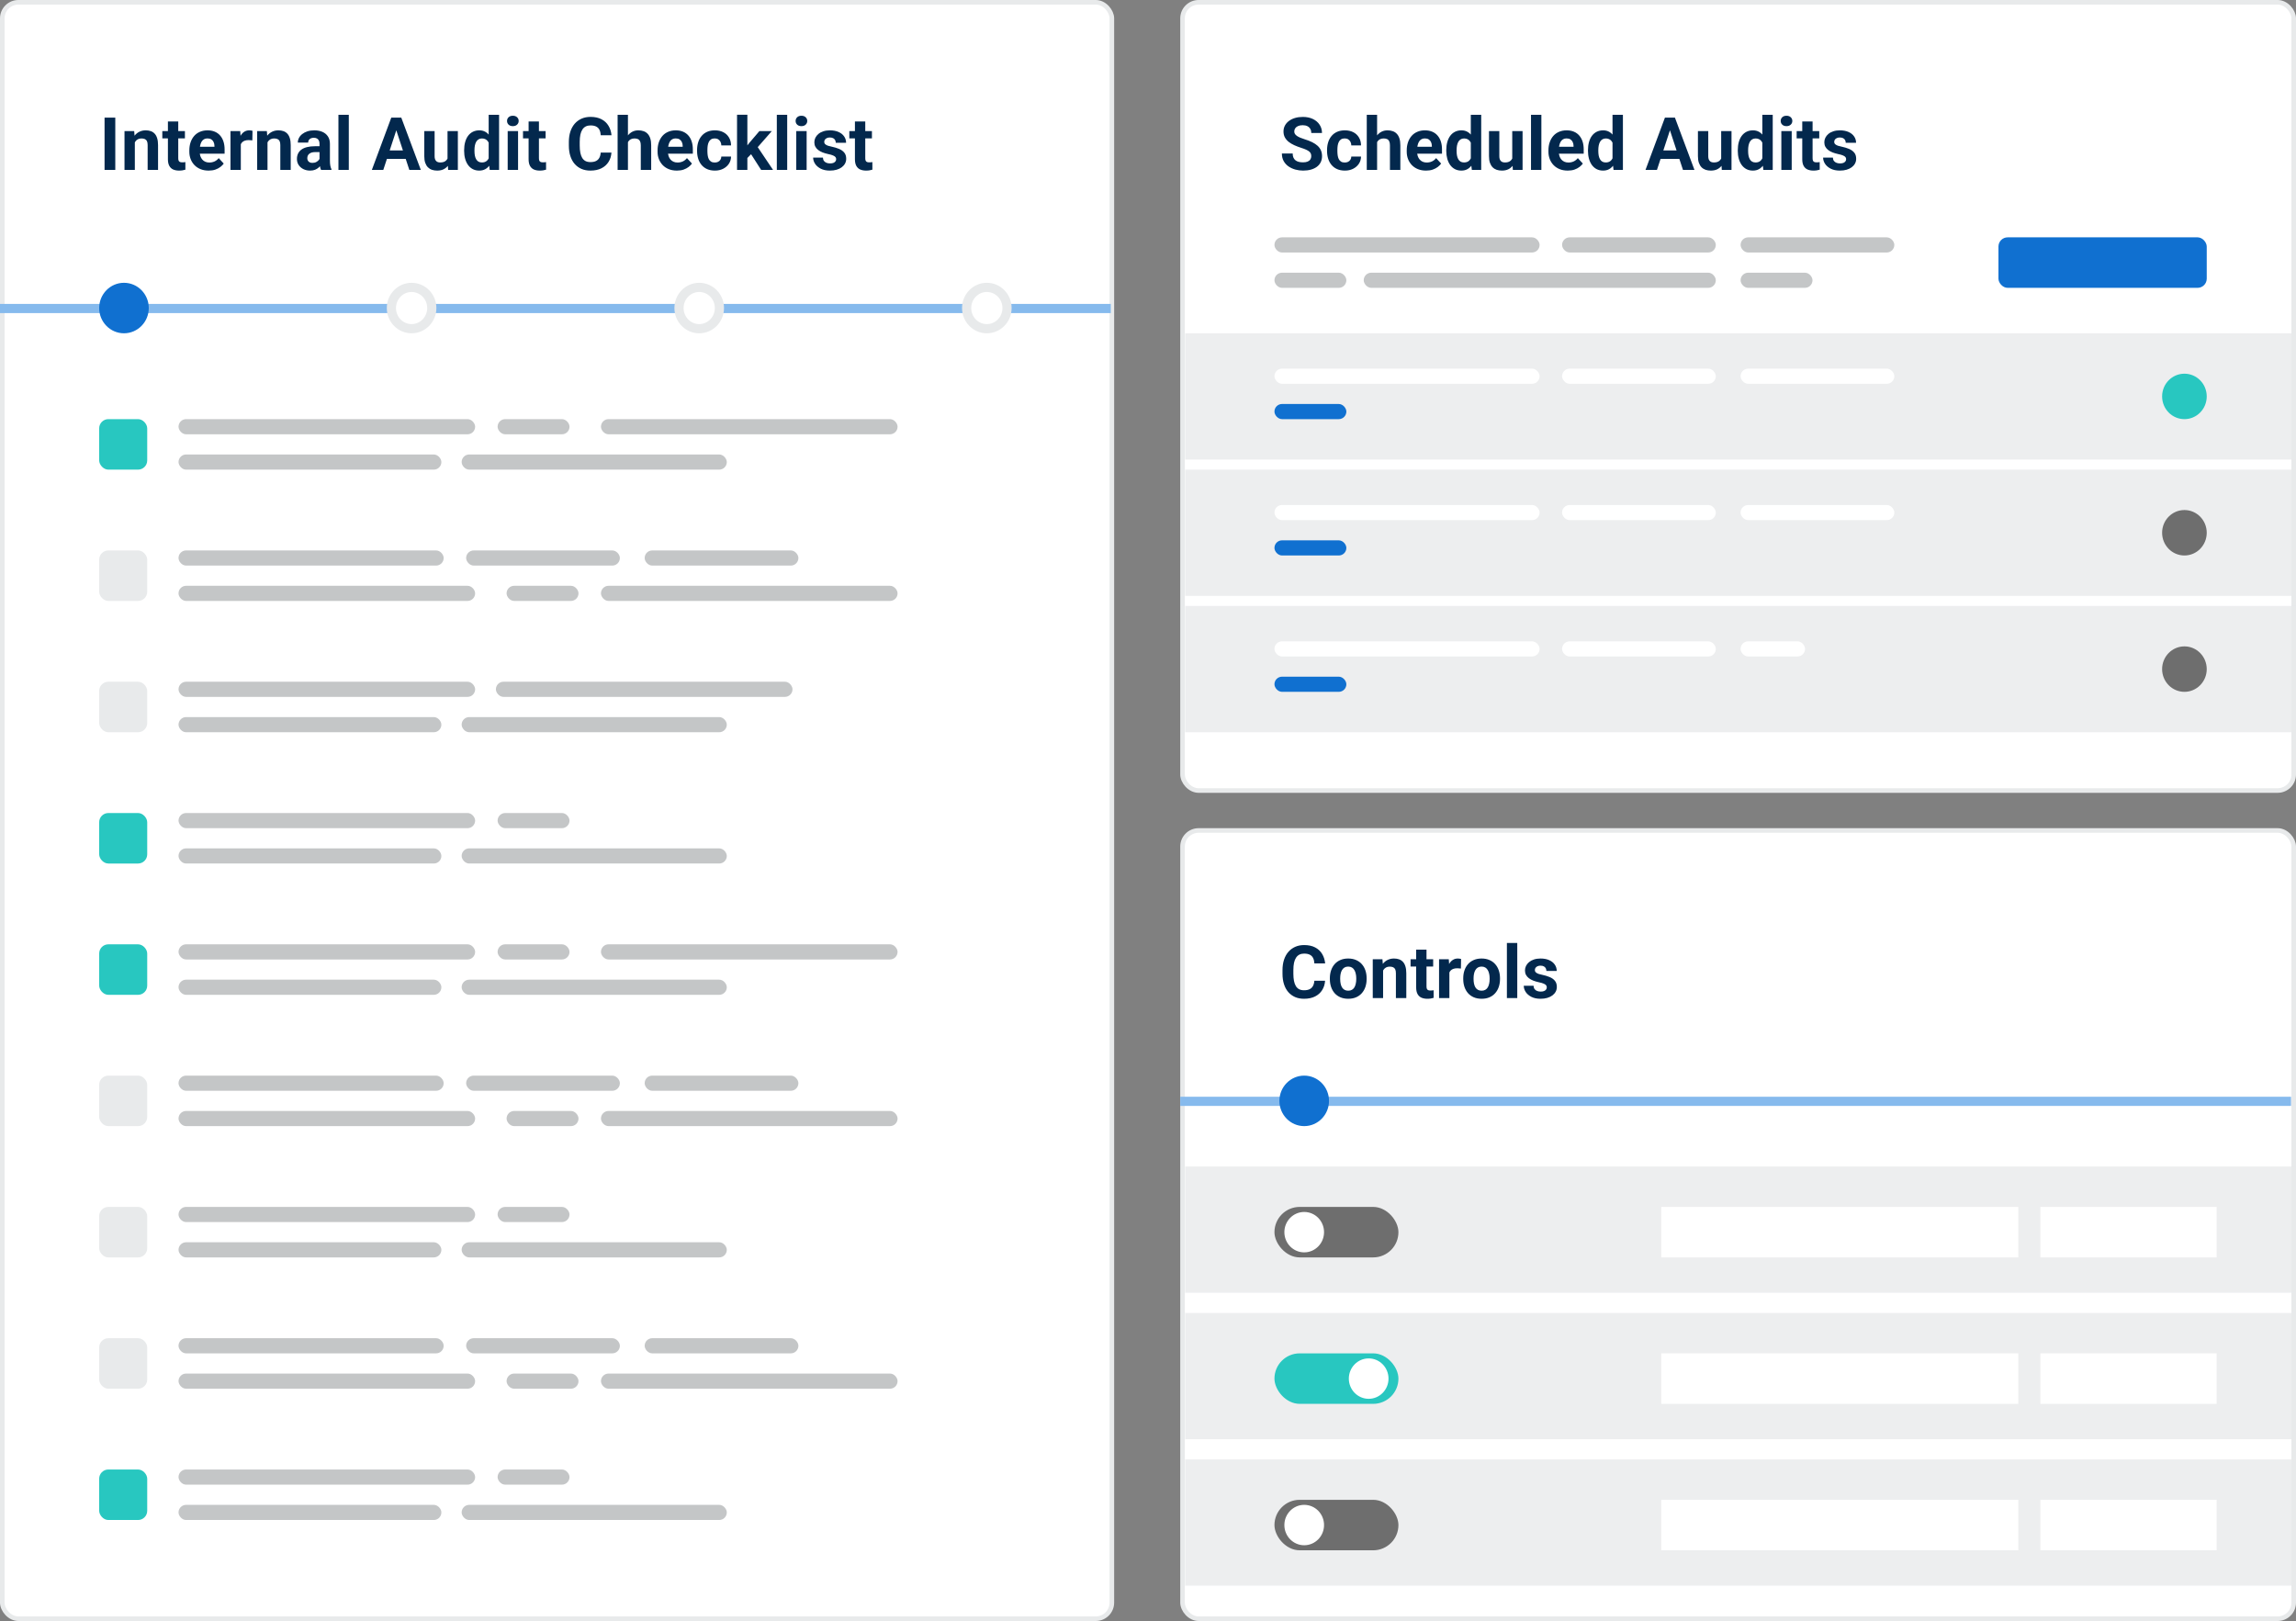 <svg width="500" height="353" viewBox="0 0 500 353" fill="none" xmlns="http://www.w3.org/2000/svg">
<rect x="0" y="0" width="500" height="353" fill="#808080" stroke="none"/>
<rect x="0.5" y="0.5" width="241.63" height="352" rx="3.5" fill="white" stroke="#E8EAEB"/>
<rect x="257.52" y="0.5" width="241.981" height="171.651" rx="3.5" fill="white" stroke="#E8EAEB"/>
<rect x="257.52" y="180.849" width="241.981" height="171.651" rx="3.5" fill="white" stroke="#E8EAEB"/>
<path d="M25.106 25.619V36.994H22.77V25.619H25.106ZM29.364 30.345V36.994H27.114V28.541H29.223L29.364 30.345ZM29.036 32.47H28.427C28.427 31.845 28.507 31.283 28.669 30.783C28.83 30.278 29.057 29.848 29.348 29.494C29.64 29.134 29.986 28.861 30.387 28.674C30.794 28.481 31.247 28.384 31.747 28.384C32.143 28.384 32.505 28.442 32.833 28.556C33.161 28.671 33.442 28.853 33.676 29.103C33.916 29.353 34.098 29.684 34.223 30.095C34.354 30.507 34.419 31.009 34.419 31.603V36.994H32.153V31.595C32.153 31.22 32.101 30.929 31.997 30.72C31.893 30.512 31.739 30.366 31.536 30.283C31.338 30.194 31.093 30.15 30.802 30.15C30.499 30.15 30.236 30.21 30.012 30.33C29.794 30.45 29.611 30.616 29.466 30.83C29.325 31.038 29.218 31.283 29.145 31.564C29.072 31.845 29.036 32.147 29.036 32.47ZM40.27 28.541V30.134H35.348V28.541H40.27ZM36.567 26.455H38.817V34.447C38.817 34.692 38.848 34.879 38.911 35.009C38.979 35.14 39.078 35.231 39.208 35.283C39.338 35.33 39.502 35.353 39.7 35.353C39.841 35.353 39.966 35.348 40.075 35.337C40.19 35.322 40.286 35.306 40.364 35.291L40.372 36.947C40.179 37.009 39.971 37.059 39.747 37.095C39.523 37.132 39.276 37.15 39.005 37.15C38.51 37.15 38.078 37.069 37.708 36.908C37.343 36.741 37.062 36.475 36.864 36.111C36.666 35.746 36.567 35.267 36.567 34.673V26.455ZM45.442 37.15C44.786 37.15 44.197 37.046 43.676 36.837C43.156 36.624 42.713 36.33 42.348 35.955C41.989 35.58 41.713 35.145 41.52 34.65C41.328 34.15 41.231 33.619 41.231 33.056V32.744C41.231 32.103 41.322 31.517 41.505 30.986C41.687 30.455 41.947 29.994 42.286 29.603C42.63 29.212 43.046 28.913 43.536 28.705C44.026 28.491 44.578 28.384 45.192 28.384C45.791 28.384 46.322 28.483 46.786 28.681C47.249 28.879 47.638 29.16 47.95 29.525C48.268 29.89 48.507 30.327 48.669 30.837C48.83 31.343 48.911 31.905 48.911 32.525V33.462H42.192V31.962H46.7V31.791C46.7 31.478 46.643 31.2 46.528 30.955C46.419 30.705 46.252 30.507 46.028 30.361C45.804 30.215 45.518 30.142 45.169 30.142C44.872 30.142 44.617 30.207 44.403 30.337C44.19 30.468 44.015 30.65 43.88 30.884C43.749 31.119 43.651 31.395 43.583 31.712C43.52 32.025 43.489 32.369 43.489 32.744V33.056C43.489 33.395 43.536 33.707 43.63 33.994C43.729 34.28 43.867 34.528 44.044 34.736C44.226 34.944 44.445 35.106 44.7 35.22C44.96 35.335 45.255 35.392 45.583 35.392C45.989 35.392 46.367 35.314 46.716 35.158C47.07 34.996 47.374 34.754 47.63 34.431L48.723 35.619C48.546 35.874 48.304 36.119 47.997 36.353C47.695 36.587 47.33 36.78 46.903 36.931C46.476 37.077 45.989 37.15 45.442 37.15ZM52.442 30.384V36.994H50.192V28.541H52.309L52.442 30.384ZM54.989 28.486L54.95 30.572C54.841 30.556 54.708 30.543 54.551 30.533C54.401 30.517 54.263 30.509 54.138 30.509C53.82 30.509 53.544 30.551 53.309 30.634C53.08 30.712 52.888 30.83 52.731 30.986C52.58 31.142 52.466 31.332 52.388 31.556C52.315 31.78 52.273 32.035 52.263 32.322L51.809 32.181C51.809 31.634 51.864 31.132 51.973 30.674C52.083 30.21 52.242 29.806 52.45 29.462C52.663 29.119 52.924 28.853 53.231 28.666C53.538 28.478 53.89 28.384 54.286 28.384C54.411 28.384 54.538 28.395 54.669 28.416C54.799 28.431 54.906 28.455 54.989 28.486ZM58.255 30.345V36.994H56.005V28.541H58.114L58.255 30.345ZM57.926 32.47H57.317C57.317 31.845 57.398 31.283 57.559 30.783C57.721 30.278 57.947 29.848 58.239 29.494C58.531 29.134 58.877 28.861 59.278 28.674C59.684 28.481 60.138 28.384 60.638 28.384C61.033 28.384 61.395 28.442 61.723 28.556C62.051 28.671 62.333 28.853 62.567 29.103C62.807 29.353 62.989 29.684 63.114 30.095C63.244 30.507 63.309 31.009 63.309 31.603V36.994H61.044V31.595C61.044 31.22 60.992 30.929 60.888 30.72C60.783 30.512 60.63 30.366 60.426 30.283C60.229 30.194 59.984 30.15 59.692 30.15C59.39 30.15 59.127 30.21 58.903 30.33C58.684 30.45 58.502 30.616 58.356 30.83C58.216 31.038 58.109 31.283 58.036 31.564C57.963 31.845 57.926 32.147 57.926 32.47ZM69.583 35.087V31.322C69.583 31.051 69.538 30.819 69.45 30.627C69.361 30.429 69.223 30.275 69.036 30.166C68.854 30.056 68.617 30.002 68.325 30.002C68.075 30.002 67.859 30.046 67.677 30.134C67.494 30.218 67.354 30.34 67.255 30.502C67.156 30.658 67.106 30.843 67.106 31.056H64.856C64.856 30.697 64.939 30.356 65.106 30.033C65.273 29.71 65.515 29.426 65.833 29.181C66.15 28.931 66.528 28.736 66.966 28.595C67.408 28.455 67.903 28.384 68.45 28.384C69.106 28.384 69.689 28.494 70.2 28.712C70.71 28.931 71.111 29.259 71.403 29.697C71.7 30.134 71.848 30.681 71.848 31.337V34.955C71.848 35.418 71.877 35.798 71.934 36.095C71.992 36.387 72.075 36.642 72.184 36.861V36.994H69.911C69.802 36.765 69.718 36.478 69.661 36.134C69.609 35.785 69.583 35.437 69.583 35.087ZM69.88 31.845L69.895 33.119H68.638C68.341 33.119 68.083 33.153 67.864 33.22C67.645 33.288 67.466 33.384 67.325 33.509C67.184 33.629 67.08 33.77 67.013 33.931C66.95 34.093 66.919 34.27 66.919 34.462C66.919 34.655 66.963 34.83 67.052 34.986C67.14 35.137 67.268 35.257 67.434 35.345C67.601 35.429 67.796 35.47 68.02 35.47C68.359 35.47 68.653 35.403 68.903 35.267C69.153 35.132 69.346 34.965 69.481 34.767C69.622 34.569 69.695 34.382 69.7 34.205L70.294 35.158C70.21 35.371 70.096 35.593 69.95 35.822C69.809 36.051 69.63 36.267 69.411 36.47C69.192 36.668 68.929 36.832 68.622 36.962C68.314 37.087 67.95 37.15 67.528 37.15C66.992 37.15 66.505 37.043 66.067 36.83C65.635 36.611 65.291 36.312 65.036 35.931C64.786 35.546 64.661 35.108 64.661 34.619C64.661 34.176 64.744 33.783 64.911 33.439C65.078 33.095 65.322 32.806 65.645 32.572C65.973 32.332 66.382 32.153 66.872 32.033C67.361 31.908 67.929 31.845 68.575 31.845H69.88ZM75.958 24.994V36.994H73.7V24.994H75.958ZM86.567 27.564L83.473 36.994H80.981L85.208 25.619H86.794L86.567 27.564ZM89.138 36.994L86.036 27.564L85.786 25.619H87.388L91.638 36.994H89.138ZM88.997 32.759V34.595H82.989V32.759H88.997ZM97.458 34.97V28.541H99.708V36.994H97.591L97.458 34.97ZM97.708 33.236L98.372 33.22C98.372 33.783 98.307 34.306 98.177 34.791C98.046 35.27 97.851 35.687 97.591 36.041C97.33 36.39 97.002 36.663 96.606 36.861C96.21 37.054 95.744 37.15 95.208 37.15C94.796 37.15 94.416 37.093 94.067 36.978C93.723 36.858 93.427 36.673 93.177 36.423C92.932 36.168 92.739 35.843 92.598 35.447C92.463 35.046 92.395 34.564 92.395 34.002V28.541H94.645V34.017C94.645 34.267 94.674 34.478 94.731 34.65C94.794 34.822 94.88 34.962 94.989 35.072C95.098 35.181 95.226 35.259 95.372 35.306C95.523 35.353 95.689 35.377 95.872 35.377C96.335 35.377 96.7 35.283 96.966 35.095C97.236 34.908 97.427 34.653 97.536 34.33C97.65 34.002 97.708 33.637 97.708 33.236ZM106.419 35.15V24.994H108.684V36.994H106.645L106.419 35.15ZM101.075 32.869V32.705C101.075 32.059 101.148 31.473 101.294 30.947C101.44 30.416 101.653 29.96 101.934 29.58C102.216 29.2 102.562 28.905 102.973 28.697C103.385 28.489 103.854 28.384 104.38 28.384C104.874 28.384 105.307 28.489 105.677 28.697C106.052 28.905 106.369 29.202 106.63 29.587C106.895 29.968 107.109 30.418 107.27 30.939C107.432 31.455 107.549 32.02 107.622 32.634V32.994C107.549 33.582 107.432 34.129 107.27 34.634C107.109 35.14 106.895 35.582 106.63 35.962C106.369 36.337 106.052 36.629 105.677 36.837C105.302 37.046 104.864 37.15 104.364 37.15C103.838 37.15 103.369 37.043 102.958 36.83C102.552 36.616 102.208 36.317 101.927 35.931C101.65 35.546 101.44 35.093 101.294 34.572C101.148 34.051 101.075 33.483 101.075 32.869ZM103.325 32.705V32.869C103.325 33.218 103.351 33.543 103.403 33.845C103.46 34.147 103.552 34.416 103.677 34.65C103.807 34.879 103.973 35.059 104.177 35.189C104.385 35.314 104.637 35.377 104.934 35.377C105.32 35.377 105.637 35.291 105.887 35.119C106.137 34.942 106.328 34.7 106.458 34.392C106.593 34.085 106.671 33.731 106.692 33.33V32.306C106.677 31.978 106.63 31.684 106.552 31.424C106.479 31.158 106.369 30.931 106.223 30.744C106.083 30.556 105.906 30.41 105.692 30.306C105.484 30.202 105.236 30.15 104.95 30.15C104.658 30.15 104.408 30.218 104.2 30.353C103.992 30.483 103.822 30.663 103.692 30.892C103.567 31.121 103.473 31.392 103.411 31.705C103.354 32.012 103.325 32.345 103.325 32.705ZM112.817 28.541V36.994H110.559V28.541H112.817ZM110.419 26.337C110.419 26.009 110.533 25.739 110.762 25.525C110.992 25.311 111.299 25.205 111.684 25.205C112.065 25.205 112.369 25.311 112.598 25.525C112.833 25.739 112.95 26.009 112.95 26.337C112.95 26.666 112.833 26.936 112.598 27.15C112.369 27.364 112.065 27.47 111.684 27.47C111.299 27.47 110.992 27.364 110.762 27.15C110.533 26.936 110.419 26.666 110.419 26.337ZM118.817 28.541V30.134H113.895V28.541H118.817ZM115.114 26.455H117.364V34.447C117.364 34.692 117.395 34.879 117.458 35.009C117.525 35.14 117.624 35.231 117.755 35.283C117.885 35.33 118.049 35.353 118.247 35.353C118.387 35.353 118.512 35.348 118.622 35.337C118.736 35.322 118.833 35.306 118.911 35.291L118.919 36.947C118.726 37.009 118.518 37.059 118.294 37.095C118.07 37.132 117.822 37.15 117.552 37.15C117.057 37.15 116.624 37.069 116.255 36.908C115.89 36.741 115.609 36.475 115.411 36.111C115.213 35.746 115.114 35.267 115.114 34.673V26.455ZM130.817 33.22H133.153C133.106 33.986 132.895 34.666 132.52 35.259C132.15 35.853 131.632 36.317 130.966 36.65C130.304 36.983 129.507 37.15 128.575 37.15C127.846 37.15 127.192 37.025 126.614 36.775C126.036 36.52 125.541 36.155 125.13 35.681C124.723 35.207 124.413 34.634 124.2 33.962C123.986 33.291 123.88 32.538 123.88 31.705V30.916C123.88 30.082 123.989 29.33 124.208 28.658C124.432 27.981 124.749 27.405 125.161 26.931C125.578 26.457 126.075 26.093 126.653 25.837C127.231 25.582 127.877 25.455 128.591 25.455C129.538 25.455 130.338 25.627 130.989 25.97C131.645 26.314 132.153 26.788 132.512 27.392C132.877 27.996 133.096 28.684 133.169 29.455H130.825C130.799 28.996 130.708 28.608 130.552 28.291C130.395 27.968 130.158 27.726 129.841 27.564C129.528 27.397 129.111 27.314 128.591 27.314C128.2 27.314 127.859 27.387 127.567 27.533C127.275 27.679 127.031 27.9 126.833 28.197C126.635 28.494 126.486 28.869 126.387 29.322C126.294 29.77 126.247 30.296 126.247 30.9V31.705C126.247 32.293 126.291 32.812 126.38 33.259C126.468 33.702 126.604 34.077 126.786 34.384C126.973 34.687 127.213 34.916 127.505 35.072C127.802 35.223 128.158 35.298 128.575 35.298C129.065 35.298 129.468 35.22 129.786 35.064C130.104 34.908 130.346 34.676 130.512 34.369C130.684 34.062 130.786 33.679 130.817 33.22ZM136.747 24.994V36.994H134.497V24.994H136.747ZM136.427 32.47H135.809C135.815 31.882 135.893 31.34 136.044 30.845C136.195 30.345 136.411 29.913 136.692 29.549C136.973 29.179 137.309 28.892 137.7 28.689C138.096 28.486 138.533 28.384 139.012 28.384C139.429 28.384 139.807 28.444 140.145 28.564C140.489 28.679 140.783 28.866 141.028 29.127C141.278 29.382 141.471 29.718 141.606 30.134C141.742 30.551 141.809 31.056 141.809 31.65V36.994H139.544V31.634C139.544 31.259 139.489 30.965 139.38 30.752C139.275 30.533 139.122 30.379 138.919 30.291C138.721 30.197 138.476 30.15 138.184 30.15C137.861 30.15 137.585 30.21 137.356 30.33C137.132 30.45 136.953 30.616 136.817 30.83C136.682 31.038 136.583 31.283 136.52 31.564C136.458 31.845 136.427 32.147 136.427 32.47ZM147.411 37.15C146.755 37.15 146.166 37.046 145.645 36.837C145.124 36.624 144.682 36.33 144.317 35.955C143.958 35.58 143.682 35.145 143.489 34.65C143.296 34.15 143.2 33.619 143.2 33.056V32.744C143.2 32.103 143.291 31.517 143.473 30.986C143.656 30.455 143.916 29.994 144.255 29.603C144.598 29.212 145.015 28.913 145.505 28.705C145.994 28.491 146.546 28.384 147.161 28.384C147.76 28.384 148.291 28.483 148.755 28.681C149.218 28.879 149.606 29.16 149.919 29.525C150.236 29.89 150.476 30.327 150.637 30.837C150.799 31.343 150.88 31.905 150.88 32.525V33.462H144.161V31.962H148.669V31.791C148.669 31.478 148.611 31.2 148.497 30.955C148.387 30.705 148.221 30.507 147.997 30.361C147.773 30.215 147.486 30.142 147.137 30.142C146.841 30.142 146.585 30.207 146.372 30.337C146.158 30.468 145.984 30.65 145.848 30.884C145.718 31.119 145.619 31.395 145.552 31.712C145.489 32.025 145.458 32.369 145.458 32.744V33.056C145.458 33.395 145.505 33.707 145.598 33.994C145.697 34.28 145.835 34.528 146.012 34.736C146.195 34.944 146.413 35.106 146.669 35.22C146.929 35.335 147.223 35.392 147.552 35.392C147.958 35.392 148.335 35.314 148.684 35.158C149.038 34.996 149.343 34.754 149.598 34.431L150.692 35.619C150.515 35.874 150.273 36.119 149.966 36.353C149.663 36.587 149.299 36.78 148.872 36.931C148.445 37.077 147.958 37.15 147.411 37.15ZM155.653 35.392C155.929 35.392 156.174 35.34 156.387 35.236C156.601 35.127 156.768 34.975 156.887 34.783C157.012 34.585 157.078 34.353 157.083 34.087H159.2C159.195 34.681 159.036 35.21 158.723 35.673C158.411 36.132 157.992 36.494 157.466 36.759C156.94 37.02 156.351 37.15 155.7 37.15C155.044 37.15 154.471 37.041 153.981 36.822C153.497 36.603 153.093 36.301 152.77 35.916C152.447 35.525 152.205 35.072 152.044 34.556C151.882 34.035 151.802 33.478 151.802 32.884V32.658C151.802 32.059 151.882 31.502 152.044 30.986C152.205 30.465 152.447 30.012 152.77 29.627C153.093 29.236 153.497 28.931 153.981 28.712C154.466 28.494 155.033 28.384 155.684 28.384C156.377 28.384 156.984 28.517 157.505 28.783C158.031 29.049 158.442 29.429 158.739 29.924C159.041 30.413 159.195 30.994 159.2 31.666H157.083C157.078 31.384 157.018 31.129 156.903 30.9C156.794 30.671 156.632 30.489 156.419 30.353C156.21 30.212 155.953 30.142 155.645 30.142C155.317 30.142 155.049 30.212 154.841 30.353C154.632 30.489 154.471 30.676 154.356 30.916C154.242 31.15 154.161 31.418 154.114 31.72C154.072 32.017 154.052 32.33 154.052 32.658V32.884C154.052 33.212 154.072 33.528 154.114 33.83C154.156 34.132 154.234 34.4 154.348 34.634C154.468 34.869 154.632 35.054 154.841 35.189C155.049 35.325 155.32 35.392 155.653 35.392ZM162.755 24.986V36.994H160.505V24.986H162.755ZM168.083 28.541L164.411 32.728L162.442 34.72L161.622 33.095L163.184 31.111L165.38 28.541H168.083ZM165.747 36.994L163.247 33.087L164.802 31.728L168.341 36.994H165.747ZM171.427 24.994V36.994H169.169V24.994H171.427ZM175.661 28.541V36.994H173.403V28.541H175.661ZM173.262 26.337C173.262 26.009 173.377 25.739 173.606 25.525C173.835 25.311 174.143 25.205 174.528 25.205C174.908 25.205 175.213 25.311 175.442 25.525C175.677 25.739 175.794 26.009 175.794 26.337C175.794 26.666 175.677 26.936 175.442 27.15C175.213 27.364 174.908 27.47 174.528 27.47C174.143 27.47 173.835 27.364 173.606 27.15C173.377 26.936 173.262 26.666 173.262 26.337ZM182.091 34.658C182.091 34.496 182.044 34.35 181.95 34.22C181.856 34.09 181.682 33.97 181.427 33.861C181.177 33.746 180.815 33.642 180.341 33.548C179.913 33.455 179.515 33.337 179.145 33.197C178.781 33.051 178.463 32.877 178.192 32.673C177.927 32.47 177.718 32.231 177.567 31.955C177.416 31.674 177.341 31.353 177.341 30.994C177.341 30.64 177.416 30.306 177.567 29.994C177.723 29.681 177.945 29.405 178.231 29.166C178.523 28.921 178.877 28.731 179.294 28.595C179.716 28.455 180.19 28.384 180.716 28.384C181.45 28.384 182.08 28.502 182.606 28.736C183.137 28.97 183.544 29.293 183.825 29.705C184.111 30.111 184.255 30.575 184.255 31.095H182.005C182.005 30.877 181.958 30.681 181.864 30.509C181.775 30.332 181.635 30.194 181.442 30.095C181.255 29.991 181.01 29.939 180.708 29.939C180.458 29.939 180.242 29.983 180.059 30.072C179.877 30.155 179.736 30.27 179.637 30.416C179.544 30.556 179.497 30.712 179.497 30.884C179.497 31.015 179.523 31.132 179.575 31.236C179.632 31.335 179.723 31.426 179.848 31.509C179.973 31.593 180.135 31.671 180.333 31.744C180.536 31.811 180.786 31.874 181.083 31.931C181.692 32.056 182.236 32.22 182.716 32.423C183.195 32.621 183.575 32.892 183.856 33.236C184.137 33.575 184.278 34.02 184.278 34.572C184.278 34.947 184.195 35.291 184.028 35.603C183.861 35.916 183.622 36.189 183.309 36.423C182.997 36.653 182.622 36.832 182.184 36.962C181.752 37.087 181.265 37.15 180.723 37.15C179.937 37.15 179.27 37.009 178.723 36.728C178.182 36.447 177.77 36.09 177.489 35.658C177.213 35.22 177.075 34.772 177.075 34.314H179.208C179.218 34.621 179.296 34.869 179.442 35.056C179.593 35.244 179.783 35.379 180.012 35.462C180.247 35.546 180.499 35.587 180.77 35.587C181.062 35.587 181.304 35.548 181.497 35.47C181.69 35.387 181.835 35.278 181.934 35.142C182.038 35.002 182.091 34.84 182.091 34.658ZM189.88 28.541V30.134H184.958V28.541H189.88ZM186.177 26.455H188.427V34.447C188.427 34.692 188.458 34.879 188.52 35.009C188.588 35.14 188.687 35.231 188.817 35.283C188.947 35.33 189.111 35.353 189.309 35.353C189.45 35.353 189.575 35.348 189.684 35.337C189.799 35.322 189.895 35.306 189.973 35.291L189.981 36.947C189.788 37.009 189.58 37.059 189.356 37.095C189.132 37.132 188.885 37.15 188.614 37.15C188.119 37.15 187.687 37.069 187.317 36.908C186.953 36.741 186.671 36.475 186.473 36.111C186.275 35.746 186.177 35.267 186.177 34.673V26.455Z" fill="#03284D"/>
<path d="M285.555 34.017C285.555 33.814 285.524 33.632 285.461 33.47C285.404 33.304 285.295 33.153 285.133 33.017C284.972 32.877 284.745 32.739 284.454 32.603C284.162 32.468 283.784 32.327 283.321 32.181C282.805 32.015 282.316 31.827 281.852 31.619C281.394 31.41 280.987 31.168 280.633 30.892C280.284 30.611 280.008 30.285 279.805 29.916C279.607 29.546 279.508 29.116 279.508 28.627C279.508 28.153 279.612 27.723 279.821 27.337C280.029 26.947 280.321 26.614 280.696 26.337C281.071 26.056 281.514 25.84 282.024 25.689C282.54 25.538 283.105 25.462 283.719 25.462C284.558 25.462 285.29 25.614 285.915 25.916C286.54 26.218 287.024 26.632 287.368 27.158C287.717 27.684 287.891 28.285 287.891 28.962H285.563C285.563 28.629 285.493 28.337 285.352 28.087C285.217 27.832 285.008 27.632 284.727 27.486C284.451 27.34 284.102 27.267 283.68 27.267C283.274 27.267 282.935 27.33 282.665 27.455C282.394 27.575 282.191 27.739 282.055 27.947C281.92 28.15 281.852 28.379 281.852 28.634C281.852 28.827 281.899 29.002 281.993 29.158C282.092 29.314 282.237 29.46 282.43 29.595C282.623 29.731 282.86 29.858 283.141 29.978C283.422 30.098 283.748 30.215 284.118 30.33C284.737 30.517 285.282 30.728 285.75 30.962C286.224 31.197 286.62 31.46 286.938 31.752C287.256 32.043 287.495 32.374 287.657 32.744C287.818 33.114 287.899 33.533 287.899 34.002C287.899 34.496 287.803 34.939 287.61 35.33C287.417 35.72 287.139 36.051 286.774 36.322C286.409 36.593 285.974 36.798 285.469 36.939C284.964 37.08 284.399 37.15 283.774 37.15C283.211 37.15 282.657 37.077 282.11 36.931C281.563 36.78 281.066 36.554 280.618 36.252C280.175 35.95 279.821 35.564 279.555 35.095C279.29 34.627 279.157 34.072 279.157 33.431H281.508C281.508 33.785 281.563 34.085 281.672 34.33C281.782 34.575 281.935 34.772 282.133 34.923C282.336 35.075 282.576 35.184 282.852 35.252C283.133 35.319 283.441 35.353 283.774 35.353C284.18 35.353 284.514 35.296 284.774 35.181C285.04 35.067 285.235 34.908 285.36 34.705C285.49 34.502 285.555 34.272 285.555 34.017ZM292.844 35.392C293.12 35.392 293.365 35.34 293.579 35.236C293.792 35.127 293.959 34.975 294.079 34.783C294.204 34.585 294.269 34.353 294.274 34.087H296.391C296.386 34.681 296.227 35.21 295.915 35.673C295.602 36.132 295.183 36.494 294.657 36.759C294.131 37.02 293.542 37.15 292.891 37.15C292.235 37.15 291.662 37.041 291.172 36.822C290.688 36.603 290.284 36.301 289.961 35.916C289.639 35.525 289.396 35.072 289.235 34.556C289.073 34.035 288.993 33.478 288.993 32.884V32.658C288.993 32.059 289.073 31.502 289.235 30.986C289.396 30.465 289.639 30.012 289.961 29.627C290.284 29.236 290.688 28.931 291.172 28.712C291.657 28.494 292.224 28.384 292.875 28.384C293.568 28.384 294.175 28.517 294.696 28.783C295.222 29.049 295.633 29.429 295.93 29.924C296.232 30.413 296.386 30.994 296.391 31.666H294.274C294.269 31.384 294.209 31.129 294.094 30.9C293.985 30.671 293.823 30.489 293.61 30.353C293.402 30.212 293.144 30.142 292.836 30.142C292.508 30.142 292.24 30.212 292.032 30.353C291.823 30.489 291.662 30.676 291.547 30.916C291.433 31.15 291.352 31.418 291.305 31.72C291.264 32.017 291.243 32.33 291.243 32.658V32.884C291.243 33.212 291.264 33.528 291.305 33.83C291.347 34.132 291.425 34.4 291.54 34.634C291.659 34.869 291.823 35.054 292.032 35.189C292.24 35.325 292.511 35.392 292.844 35.392ZM299.891 24.994V36.994H297.641V24.994H299.891ZM299.571 32.47H298.954C298.959 31.882 299.037 31.34 299.188 30.845C299.339 30.345 299.555 29.913 299.836 29.549C300.118 29.179 300.454 28.892 300.844 28.689C301.24 28.486 301.678 28.384 302.157 28.384C302.573 28.384 302.951 28.444 303.29 28.564C303.633 28.679 303.928 28.866 304.172 29.127C304.422 29.382 304.615 29.718 304.75 30.134C304.886 30.551 304.954 31.056 304.954 31.65V36.994H302.688V31.634C302.688 31.259 302.633 30.965 302.524 30.752C302.42 30.533 302.266 30.379 302.063 30.291C301.865 30.197 301.62 30.15 301.329 30.15C301.006 30.15 300.73 30.21 300.5 30.33C300.277 30.45 300.097 30.616 299.961 30.83C299.826 31.038 299.727 31.283 299.665 31.564C299.602 31.845 299.571 32.147 299.571 32.47ZM310.555 37.15C309.899 37.15 309.31 37.046 308.79 36.837C308.269 36.624 307.826 36.33 307.461 35.955C307.102 35.58 306.826 35.145 306.633 34.65C306.441 34.15 306.344 33.619 306.344 33.056V32.744C306.344 32.103 306.435 31.517 306.618 30.986C306.8 30.455 307.06 29.994 307.399 29.603C307.743 29.212 308.159 28.913 308.649 28.705C309.139 28.491 309.691 28.384 310.305 28.384C310.904 28.384 311.435 28.483 311.899 28.681C312.362 28.879 312.75 29.16 313.063 29.525C313.381 29.89 313.62 30.327 313.782 30.837C313.943 31.343 314.024 31.905 314.024 32.525V33.462H307.305V31.962H311.813V31.791C311.813 31.478 311.756 31.2 311.641 30.955C311.532 30.705 311.365 30.507 311.141 30.361C310.917 30.215 310.631 30.142 310.282 30.142C309.985 30.142 309.73 30.207 309.516 30.337C309.303 30.468 309.128 30.65 308.993 30.884C308.862 31.119 308.764 31.395 308.696 31.712C308.633 32.025 308.602 32.369 308.602 32.744V33.056C308.602 33.395 308.649 33.707 308.743 33.994C308.842 34.28 308.98 34.528 309.157 34.736C309.339 34.944 309.558 35.106 309.813 35.22C310.073 35.335 310.368 35.392 310.696 35.392C311.102 35.392 311.48 35.314 311.829 35.158C312.183 34.996 312.487 34.754 312.743 34.431L313.836 35.619C313.659 35.874 313.417 36.119 313.11 36.353C312.808 36.587 312.443 36.78 312.016 36.931C311.589 37.077 311.102 37.15 310.555 37.15ZM320.297 35.15V24.994H322.563V36.994H320.524L320.297 35.15ZM314.954 32.869V32.705C314.954 32.059 315.027 31.473 315.172 30.947C315.318 30.416 315.532 29.96 315.813 29.58C316.094 29.2 316.441 28.905 316.852 28.697C317.264 28.489 317.732 28.384 318.258 28.384C318.753 28.384 319.185 28.489 319.555 28.697C319.93 28.905 320.248 29.202 320.508 29.587C320.774 29.968 320.987 30.418 321.149 30.939C321.31 31.455 321.428 32.02 321.5 32.634V32.994C321.428 33.582 321.31 34.129 321.149 34.634C320.987 35.14 320.774 35.582 320.508 35.962C320.248 36.337 319.93 36.629 319.555 36.837C319.18 37.046 318.743 37.15 318.243 37.15C317.717 37.15 317.248 37.043 316.836 36.83C316.43 36.616 316.086 36.317 315.805 35.931C315.529 35.546 315.318 35.093 315.172 34.572C315.027 34.051 314.954 33.483 314.954 32.869ZM317.204 32.705V32.869C317.204 33.218 317.23 33.543 317.282 33.845C317.339 34.147 317.43 34.416 317.555 34.65C317.685 34.879 317.852 35.059 318.055 35.189C318.264 35.314 318.516 35.377 318.813 35.377C319.198 35.377 319.516 35.291 319.766 35.119C320.016 34.942 320.206 34.7 320.336 34.392C320.472 34.085 320.55 33.731 320.571 33.33V32.306C320.555 31.978 320.508 31.684 320.43 31.424C320.357 31.158 320.248 30.931 320.102 30.744C319.961 30.556 319.784 30.41 319.571 30.306C319.362 30.202 319.115 30.15 318.829 30.15C318.537 30.15 318.287 30.218 318.079 30.353C317.87 30.483 317.701 30.663 317.571 30.892C317.446 31.121 317.352 31.392 317.29 31.705C317.232 32.012 317.204 32.345 317.204 32.705ZM329.321 34.97V28.541H331.571V36.994H329.454L329.321 34.97ZM329.571 33.236L330.235 33.22C330.235 33.783 330.17 34.306 330.04 34.791C329.909 35.27 329.714 35.687 329.454 36.041C329.193 36.39 328.865 36.663 328.469 36.861C328.073 37.054 327.607 37.15 327.071 37.15C326.659 37.15 326.279 37.093 325.93 36.978C325.586 36.858 325.29 36.673 325.04 36.423C324.795 36.168 324.602 35.843 324.461 35.447C324.326 35.046 324.258 34.564 324.258 34.002V28.541H326.508V34.017C326.508 34.267 326.537 34.478 326.594 34.65C326.657 34.822 326.743 34.962 326.852 35.072C326.961 35.181 327.089 35.259 327.235 35.306C327.386 35.353 327.553 35.377 327.735 35.377C328.198 35.377 328.563 35.283 328.829 35.095C329.099 34.908 329.29 34.653 329.399 34.33C329.514 34.002 329.571 33.637 329.571 33.236ZM335.665 24.994V36.994H333.407V24.994H335.665ZM341.415 37.15C340.758 37.15 340.17 37.046 339.649 36.837C339.128 36.624 338.685 36.33 338.321 35.955C337.961 35.58 337.685 35.145 337.493 34.65C337.3 34.15 337.204 33.619 337.204 33.056V32.744C337.204 32.103 337.295 31.517 337.477 30.986C337.659 30.455 337.92 29.994 338.258 29.603C338.602 29.212 339.019 28.913 339.508 28.705C339.998 28.491 340.55 28.384 341.165 28.384C341.764 28.384 342.295 28.483 342.758 28.681C343.222 28.879 343.61 29.16 343.922 29.525C344.24 29.89 344.48 30.327 344.641 30.837C344.803 31.343 344.883 31.905 344.883 32.525V33.462H338.165V31.962H342.672V31.791C342.672 31.478 342.615 31.2 342.5 30.955C342.391 30.705 342.224 30.507 342 30.361C341.777 30.215 341.49 30.142 341.141 30.142C340.844 30.142 340.589 30.207 340.375 30.337C340.162 30.468 339.987 30.65 339.852 30.884C339.722 31.119 339.623 31.395 339.555 31.712C339.493 32.025 339.461 32.369 339.461 32.744V33.056C339.461 33.395 339.508 33.707 339.602 33.994C339.701 34.28 339.839 34.528 340.016 34.736C340.198 34.944 340.417 35.106 340.672 35.22C340.933 35.335 341.227 35.392 341.555 35.392C341.961 35.392 342.339 35.314 342.688 35.158C343.042 34.996 343.347 34.754 343.602 34.431L344.696 35.619C344.519 35.874 344.277 36.119 343.969 36.353C343.667 36.587 343.303 36.78 342.875 36.931C342.448 37.077 341.961 37.15 341.415 37.15ZM351.157 35.15V24.994H353.422V36.994H351.383L351.157 35.15ZM345.813 32.869V32.705C345.813 32.059 345.886 31.473 346.032 30.947C346.178 30.416 346.391 29.96 346.672 29.58C346.954 29.2 347.3 28.905 347.711 28.697C348.123 28.489 348.592 28.384 349.118 28.384C349.612 28.384 350.045 28.489 350.415 28.697C350.79 28.905 351.107 29.202 351.368 29.587C351.633 29.968 351.847 30.418 352.008 30.939C352.17 31.455 352.287 32.02 352.36 32.634V32.994C352.287 33.582 352.17 34.129 352.008 34.634C351.847 35.14 351.633 35.582 351.368 35.962C351.107 36.337 350.79 36.629 350.415 36.837C350.04 37.046 349.602 37.15 349.102 37.15C348.576 37.15 348.107 37.043 347.696 36.83C347.29 36.616 346.946 36.317 346.665 35.931C346.389 35.546 346.178 35.093 346.032 34.572C345.886 34.051 345.813 33.483 345.813 32.869ZM348.063 32.705V32.869C348.063 33.218 348.089 33.543 348.141 33.845C348.198 34.147 348.29 34.416 348.415 34.65C348.545 34.879 348.711 35.059 348.915 35.189C349.123 35.314 349.375 35.377 349.672 35.377C350.058 35.377 350.375 35.291 350.625 35.119C350.875 34.942 351.066 34.7 351.196 34.392C351.331 34.085 351.409 33.731 351.43 33.33V32.306C351.415 31.978 351.368 31.684 351.29 31.424C351.217 31.158 351.107 30.931 350.961 30.744C350.821 30.556 350.644 30.41 350.43 30.306C350.222 30.202 349.974 30.15 349.688 30.15C349.396 30.15 349.146 30.218 348.938 30.353C348.73 30.483 348.56 30.663 348.43 30.892C348.305 31.121 348.211 31.392 348.149 31.705C348.092 32.012 348.063 32.345 348.063 32.705ZM363.93 27.564L360.836 36.994H358.344L362.571 25.619H364.157L363.93 27.564ZM366.5 36.994L363.399 27.564L363.149 25.619H364.75L369 36.994H366.5ZM366.36 32.759V34.595H360.352V32.759H366.36ZM374.821 34.97V28.541H377.071V36.994H374.954L374.821 34.97ZM375.071 33.236L375.735 33.22C375.735 33.783 375.67 34.306 375.54 34.791C375.409 35.27 375.214 35.687 374.954 36.041C374.693 36.39 374.365 36.663 373.969 36.861C373.573 37.054 373.107 37.15 372.571 37.15C372.159 37.15 371.779 37.093 371.43 36.978C371.086 36.858 370.79 36.673 370.54 36.423C370.295 36.168 370.102 35.843 369.961 35.447C369.826 35.046 369.758 34.564 369.758 34.002V28.541H372.008V34.017C372.008 34.267 372.037 34.478 372.094 34.65C372.157 34.822 372.243 34.962 372.352 35.072C372.461 35.181 372.589 35.259 372.735 35.306C372.886 35.353 373.053 35.377 373.235 35.377C373.698 35.377 374.063 35.283 374.329 35.095C374.599 34.908 374.79 34.653 374.899 34.33C375.014 34.002 375.071 33.637 375.071 33.236ZM383.782 35.15V24.994H386.047V36.994H384.008L383.782 35.15ZM378.438 32.869V32.705C378.438 32.059 378.511 31.473 378.657 30.947C378.803 30.416 379.016 29.96 379.297 29.58C379.579 29.2 379.925 28.905 380.336 28.697C380.748 28.489 381.217 28.384 381.743 28.384C382.237 28.384 382.67 28.489 383.04 28.697C383.415 28.905 383.732 29.202 383.993 29.587C384.258 29.968 384.472 30.418 384.633 30.939C384.795 31.455 384.912 32.02 384.985 32.634V32.994C384.912 33.582 384.795 34.129 384.633 34.634C384.472 35.14 384.258 35.582 383.993 35.962C383.732 36.337 383.415 36.629 383.04 36.837C382.665 37.046 382.227 37.15 381.727 37.15C381.201 37.15 380.732 37.043 380.321 36.83C379.915 36.616 379.571 36.317 379.29 35.931C379.014 35.546 378.803 35.093 378.657 34.572C378.511 34.051 378.438 33.483 378.438 32.869ZM380.688 32.705V32.869C380.688 33.218 380.714 33.543 380.766 33.845C380.823 34.147 380.915 34.416 381.04 34.65C381.17 34.879 381.336 35.059 381.54 35.189C381.748 35.314 382 35.377 382.297 35.377C382.683 35.377 383 35.291 383.25 35.119C383.5 34.942 383.691 34.7 383.821 34.392C383.956 34.085 384.034 33.731 384.055 33.33V32.306C384.04 31.978 383.993 31.684 383.915 31.424C383.842 31.158 383.732 30.931 383.586 30.744C383.446 30.556 383.269 30.41 383.055 30.306C382.847 30.202 382.599 30.15 382.313 30.15C382.021 30.15 381.771 30.218 381.563 30.353C381.355 30.483 381.185 30.663 381.055 30.892C380.93 31.121 380.836 31.392 380.774 31.705C380.717 32.012 380.688 32.345 380.688 32.705ZM390.18 28.541V36.994H387.922V28.541H390.18ZM387.782 26.337C387.782 26.009 387.896 25.739 388.125 25.525C388.355 25.311 388.662 25.205 389.047 25.205C389.428 25.205 389.732 25.311 389.961 25.525C390.196 25.739 390.313 26.009 390.313 26.337C390.313 26.666 390.196 26.936 389.961 27.15C389.732 27.364 389.428 27.47 389.047 27.47C388.662 27.47 388.355 27.364 388.125 27.15C387.896 26.936 387.782 26.666 387.782 26.337ZM396.18 28.541V30.134H391.258V28.541H396.18ZM392.477 26.455H394.727V34.447C394.727 34.692 394.758 34.879 394.821 35.009C394.889 35.14 394.987 35.231 395.118 35.283C395.248 35.33 395.412 35.353 395.61 35.353C395.75 35.353 395.875 35.348 395.985 35.337C396.099 35.322 396.196 35.306 396.274 35.291L396.282 36.947C396.089 37.009 395.881 37.059 395.657 37.095C395.433 37.132 395.185 37.15 394.915 37.15C394.42 37.15 393.987 37.069 393.618 36.908C393.253 36.741 392.972 36.475 392.774 36.111C392.576 35.746 392.477 35.267 392.477 34.673V26.455ZM402.032 34.658C402.032 34.496 401.985 34.35 401.891 34.22C401.797 34.09 401.623 33.97 401.368 33.861C401.118 33.746 400.756 33.642 400.282 33.548C399.855 33.455 399.456 33.337 399.086 33.197C398.722 33.051 398.404 32.877 398.133 32.673C397.868 32.47 397.659 32.231 397.508 31.955C397.357 31.674 397.282 31.353 397.282 30.994C397.282 30.64 397.357 30.306 397.508 29.994C397.665 29.681 397.886 29.405 398.172 29.166C398.464 28.921 398.818 28.731 399.235 28.595C399.657 28.455 400.131 28.384 400.657 28.384C401.391 28.384 402.021 28.502 402.547 28.736C403.079 28.97 403.485 29.293 403.766 29.705C404.053 30.111 404.196 30.575 404.196 31.095H401.946C401.946 30.877 401.899 30.681 401.805 30.509C401.717 30.332 401.576 30.194 401.383 30.095C401.196 29.991 400.951 29.939 400.649 29.939C400.399 29.939 400.183 29.983 400 30.072C399.818 30.155 399.678 30.27 399.579 30.416C399.485 30.556 399.438 30.712 399.438 30.884C399.438 31.015 399.464 31.132 399.516 31.236C399.573 31.335 399.665 31.426 399.79 31.509C399.915 31.593 400.076 31.671 400.274 31.744C400.477 31.811 400.727 31.874 401.024 31.931C401.633 32.056 402.178 32.22 402.657 32.423C403.136 32.621 403.516 32.892 403.797 33.236C404.079 33.575 404.219 34.02 404.219 34.572C404.219 34.947 404.136 35.291 403.969 35.603C403.803 35.916 403.563 36.189 403.25 36.423C402.938 36.653 402.563 36.832 402.125 36.962C401.693 37.087 401.206 37.15 400.665 37.15C399.878 37.15 399.211 37.009 398.665 36.728C398.123 36.447 397.711 36.09 397.43 35.658C397.154 35.22 397.016 34.772 397.016 34.314H399.149C399.159 34.621 399.237 34.869 399.383 35.056C399.534 35.244 399.724 35.379 399.954 35.462C400.188 35.546 400.441 35.587 400.711 35.587C401.003 35.587 401.245 35.548 401.438 35.47C401.631 35.387 401.777 35.278 401.875 35.142C401.98 35.002 402.032 34.84 402.032 34.658Z" fill="#03284D"/>
<path d="M286.227 213.569H288.563C288.516 214.335 288.305 215.015 287.93 215.608C287.56 216.202 287.042 216.666 286.375 216.999C285.714 217.332 284.917 217.499 283.985 217.499C283.256 217.499 282.602 217.374 282.024 217.124C281.446 216.869 280.951 216.504 280.54 216.03C280.133 215.556 279.823 214.983 279.61 214.311C279.396 213.64 279.29 212.887 279.29 212.054V211.265C279.29 210.431 279.399 209.679 279.618 209.007C279.842 208.33 280.159 207.754 280.571 207.28C280.987 206.806 281.485 206.442 282.063 206.186C282.641 205.931 283.287 205.804 284 205.804C284.948 205.804 285.748 205.975 286.399 206.319C287.055 206.663 287.563 207.137 287.922 207.741C288.287 208.345 288.506 209.033 288.579 209.804H286.235C286.209 209.345 286.118 208.957 285.961 208.64C285.805 208.317 285.568 208.074 285.25 207.913C284.938 207.746 284.521 207.663 284 207.663C283.61 207.663 283.269 207.736 282.977 207.882C282.685 208.028 282.441 208.249 282.243 208.546C282.045 208.843 281.896 209.218 281.797 209.671C281.704 210.119 281.657 210.645 281.657 211.249V212.054C281.657 212.642 281.701 213.16 281.79 213.608C281.878 214.051 282.014 214.426 282.196 214.733C282.383 215.035 282.623 215.265 282.915 215.421C283.211 215.572 283.568 215.647 283.985 215.647C284.474 215.647 284.878 215.569 285.196 215.413C285.514 215.257 285.756 215.025 285.922 214.718C286.094 214.41 286.196 214.028 286.227 213.569ZM289.602 213.202V213.038C289.602 212.418 289.691 211.848 289.868 211.327C290.045 210.801 290.303 210.345 290.641 209.96C290.98 209.574 291.396 209.275 291.891 209.061C292.386 208.843 292.954 208.733 293.594 208.733C294.235 208.733 294.805 208.843 295.305 209.061C295.805 209.275 296.224 209.574 296.563 209.96C296.907 210.345 297.167 210.801 297.344 211.327C297.521 211.848 297.61 212.418 297.61 213.038V213.202C297.61 213.817 297.521 214.387 297.344 214.913C297.167 215.434 296.907 215.89 296.563 216.28C296.224 216.666 295.808 216.965 295.313 217.179C294.818 217.392 294.25 217.499 293.61 217.499C292.969 217.499 292.399 217.392 291.899 217.179C291.404 216.965 290.985 216.666 290.641 216.28C290.303 215.89 290.045 215.434 289.868 214.913C289.691 214.387 289.602 213.817 289.602 213.202ZM291.852 213.038V213.202C291.852 213.556 291.883 213.887 291.946 214.194C292.008 214.502 292.107 214.772 292.243 215.007C292.383 215.236 292.566 215.416 292.79 215.546C293.014 215.676 293.287 215.741 293.61 215.741C293.922 215.741 294.191 215.676 294.415 215.546C294.639 215.416 294.818 215.236 294.954 215.007C295.089 214.772 295.188 214.502 295.25 214.194C295.318 213.887 295.352 213.556 295.352 213.202V213.038C295.352 212.694 295.318 212.371 295.25 212.069C295.188 211.762 295.086 211.491 294.946 211.257C294.81 211.017 294.631 210.83 294.407 210.694C294.183 210.559 293.912 210.491 293.594 210.491C293.277 210.491 293.006 210.559 292.782 210.694C292.563 210.83 292.383 211.017 292.243 211.257C292.107 211.491 292.008 211.762 291.946 212.069C291.883 212.371 291.852 212.694 291.852 213.038ZM301.196 210.694V217.343H298.946V208.89H301.055L301.196 210.694ZM300.868 212.819H300.258C300.258 212.194 300.339 211.632 300.5 211.132C300.662 210.627 300.889 210.197 301.18 209.843C301.472 209.483 301.818 209.21 302.219 209.022C302.625 208.83 303.079 208.733 303.579 208.733C303.974 208.733 304.336 208.791 304.665 208.905C304.993 209.02 305.274 209.202 305.508 209.452C305.748 209.702 305.93 210.033 306.055 210.444C306.185 210.856 306.25 211.358 306.25 211.952V217.343H303.985V211.944C303.985 211.569 303.933 211.278 303.829 211.069C303.724 210.861 303.571 210.715 303.368 210.632C303.17 210.543 302.925 210.499 302.633 210.499C302.331 210.499 302.068 210.559 301.844 210.679C301.625 210.798 301.443 210.965 301.297 211.179C301.157 211.387 301.05 211.632 300.977 211.913C300.904 212.194 300.868 212.496 300.868 212.819ZM312.102 208.89V210.483H307.18V208.89H312.102ZM308.399 206.804H310.649V214.796C310.649 215.041 310.68 215.228 310.743 215.358C310.81 215.489 310.909 215.58 311.04 215.632C311.17 215.679 311.334 215.702 311.532 215.702C311.672 215.702 311.797 215.697 311.907 215.686C312.021 215.671 312.118 215.655 312.196 215.64L312.204 217.296C312.011 217.358 311.803 217.408 311.579 217.444C311.355 217.481 311.107 217.499 310.836 217.499C310.342 217.499 309.909 217.418 309.54 217.257C309.175 217.09 308.894 216.824 308.696 216.46C308.498 216.095 308.399 215.616 308.399 215.022V206.804ZM315.633 210.733V217.343H313.383V208.89H315.5L315.633 210.733ZM318.18 208.835L318.141 210.921C318.032 210.905 317.899 210.892 317.743 210.882C317.592 210.866 317.454 210.858 317.329 210.858C317.011 210.858 316.735 210.9 316.5 210.983C316.271 211.061 316.079 211.179 315.922 211.335C315.771 211.491 315.657 211.681 315.579 211.905C315.506 212.129 315.464 212.384 315.454 212.671L315 212.53C315 211.983 315.055 211.481 315.165 211.022C315.274 210.559 315.433 210.155 315.641 209.811C315.855 209.468 316.115 209.202 316.422 209.015C316.73 208.827 317.081 208.733 317.477 208.733C317.602 208.733 317.73 208.744 317.86 208.765C317.99 208.78 318.097 208.804 318.18 208.835ZM318.649 213.202V213.038C318.649 212.418 318.737 211.848 318.915 211.327C319.092 210.801 319.349 210.345 319.688 209.96C320.027 209.574 320.443 209.275 320.938 209.061C321.433 208.843 322 208.733 322.641 208.733C323.282 208.733 323.852 208.843 324.352 209.061C324.852 209.275 325.271 209.574 325.61 209.96C325.954 210.345 326.214 210.801 326.391 211.327C326.568 211.848 326.657 212.418 326.657 213.038V213.202C326.657 213.817 326.568 214.387 326.391 214.913C326.214 215.434 325.954 215.89 325.61 216.28C325.271 216.666 324.855 216.965 324.36 217.179C323.865 217.392 323.297 217.499 322.657 217.499C322.016 217.499 321.446 217.392 320.946 217.179C320.451 216.965 320.032 216.666 319.688 216.28C319.349 215.89 319.092 215.434 318.915 214.913C318.737 214.387 318.649 213.817 318.649 213.202ZM320.899 213.038V213.202C320.899 213.556 320.93 213.887 320.993 214.194C321.055 214.502 321.154 214.772 321.29 215.007C321.43 215.236 321.612 215.416 321.836 215.546C322.06 215.676 322.334 215.741 322.657 215.741C322.969 215.741 323.237 215.676 323.461 215.546C323.685 215.416 323.865 215.236 324 215.007C324.136 214.772 324.235 214.502 324.297 214.194C324.365 213.887 324.399 213.556 324.399 213.202V213.038C324.399 212.694 324.365 212.371 324.297 212.069C324.235 211.762 324.133 211.491 323.993 211.257C323.857 211.017 323.678 210.83 323.454 210.694C323.23 210.559 322.959 210.491 322.641 210.491C322.323 210.491 322.053 210.559 321.829 210.694C321.61 210.83 321.43 211.017 321.29 211.257C321.154 211.491 321.055 211.762 320.993 212.069C320.93 212.371 320.899 212.694 320.899 213.038ZM330.415 205.343V217.343H328.157V205.343H330.415ZM336.844 215.007C336.844 214.845 336.797 214.699 336.704 214.569C336.61 214.439 336.435 214.319 336.18 214.21C335.93 214.095 335.568 213.991 335.094 213.897C334.667 213.804 334.269 213.686 333.899 213.546C333.534 213.4 333.217 213.225 332.946 213.022C332.68 212.819 332.472 212.58 332.321 212.304C332.17 212.022 332.094 211.702 332.094 211.343C332.094 210.989 332.17 210.655 332.321 210.343C332.477 210.03 332.698 209.754 332.985 209.515C333.277 209.27 333.631 209.08 334.047 208.944C334.469 208.804 334.943 208.733 335.469 208.733C336.204 208.733 336.834 208.85 337.36 209.085C337.891 209.319 338.297 209.642 338.579 210.054C338.865 210.46 339.008 210.923 339.008 211.444H336.758C336.758 211.225 336.711 211.03 336.618 210.858C336.529 210.681 336.389 210.543 336.196 210.444C336.008 210.34 335.764 210.288 335.461 210.288C335.211 210.288 334.995 210.332 334.813 210.421C334.631 210.504 334.49 210.619 334.391 210.765C334.297 210.905 334.25 211.061 334.25 211.233C334.25 211.364 334.277 211.481 334.329 211.585C334.386 211.684 334.477 211.775 334.602 211.858C334.727 211.942 334.889 212.02 335.086 212.093C335.29 212.16 335.54 212.223 335.836 212.28C336.446 212.405 336.99 212.569 337.469 212.772C337.948 212.97 338.329 213.241 338.61 213.585C338.891 213.923 339.032 214.369 339.032 214.921C339.032 215.296 338.948 215.64 338.782 215.952C338.615 216.265 338.375 216.538 338.063 216.772C337.75 217.002 337.375 217.181 336.938 217.311C336.506 217.436 336.019 217.499 335.477 217.499C334.691 217.499 334.024 217.358 333.477 217.077C332.935 216.796 332.524 216.439 332.243 216.007C331.967 215.569 331.829 215.121 331.829 214.663H333.961C333.972 214.97 334.05 215.218 334.196 215.405C334.347 215.593 334.537 215.728 334.766 215.811C335 215.895 335.253 215.936 335.524 215.936C335.816 215.936 336.058 215.897 336.25 215.819C336.443 215.736 336.589 215.627 336.688 215.491C336.792 215.35 336.844 215.189 336.844 215.007Z" fill="#03284D"/>
<line y1="67.181" x2="241.901" y2="67.181" stroke="#86BAED" stroke-width="2"/>
<line x1="257.02" y1="239.832" x2="498.92" y2="239.832" stroke="#86BAED" stroke-width="2"/>
<ellipse cx="26.998" cy="67.081" rx="5.4" ry="5.498" fill="#1070D0"/>
<ellipse cx="284.017" cy="239.732" rx="5.4" ry="5.498" fill="#1070D0"/>
<path d="M94.032 67.081C94.032 69.583 92.046 71.579 89.633 71.579C87.22 71.579 85.233 69.583 85.233 67.081C85.233 64.579 87.22 62.583 89.633 62.583C92.046 62.583 94.032 64.579 94.032 67.081Z" fill="white" stroke="#E8EAEB" stroke-width="2"/>
<path d="M156.667 67.081C156.667 69.583 154.681 71.579 152.268 71.579C149.855 71.579 147.868 69.583 147.868 67.081C147.868 64.579 149.855 62.583 152.268 62.583C154.681 62.583 156.667 64.579 156.667 67.081Z" fill="white" stroke="#E8EAEB" stroke-width="2"/>
<path d="M219.302 67.081C219.302 69.583 217.316 71.579 214.903 71.579C212.49 71.579 210.503 69.583 210.503 67.081C210.503 64.579 212.49 62.583 214.903 62.583C217.316 62.583 219.302 64.579 219.302 67.081Z" fill="white" stroke="#E8EAEB" stroke-width="2"/>
<rect x="21.598" y="91.274" width="10.462" height="10.997" rx="2" fill="#28C7C0"/>
<rect x="130.872" y="91.274" width="64.592" height="3.299" rx="1.65" fill="#C4C6C7"/>
<rect x="108.363" y="91.274" width="15.659" height="3.299" rx="1.65" fill="#C4C6C7"/>
<rect x="38.877" y="91.274" width="64.592" height="3.299" rx="1.65" fill="#C4C6C7"/>
<rect x="100.533" y="98.972" width="57.742" height="3.299" rx="1.65" fill="#C4C6C7"/>
<rect x="38.877" y="98.972" width="57.241" height="3.299" rx="1.65" fill="#C4C6C7"/>
<rect x="21.598" y="205.642" width="10.462" height="10.997" rx="2" fill="#28C7C0"/>
<rect x="130.872" y="205.642" width="64.592" height="3.299" rx="1.65" fill="#C4C6C7"/>
<rect x="108.363" y="205.642" width="15.659" height="3.299" rx="1.65" fill="#C4C6C7"/>
<rect x="38.877" y="205.642" width="64.592" height="3.299" rx="1.65" fill="#C4C6C7"/>
<rect x="100.533" y="213.34" width="57.742" height="3.299" rx="1.65" fill="#C4C6C7"/>
<rect x="38.877" y="213.34" width="57.241" height="3.299" rx="1.65" fill="#C4C6C7"/>
<rect x="21.598" y="119.866" width="10.462" height="10.997" rx="2" fill="#E8EAEB"/>
<rect x="103.469" y="130.863" width="64.592" height="3.299" rx="1.65" transform="rotate(-180 103.469 130.863)" fill="#C4C6C7"/>
<rect x="125.979" y="130.863" width="15.659" height="3.299" rx="1.65" transform="rotate(-180 125.979 130.863)" fill="#C4C6C7"/>
<rect x="195.464" y="130.863" width="64.592" height="3.299" rx="1.65" transform="rotate(-180 195.464 130.863)" fill="#C4C6C7"/>
<rect x="96.618" y="123.165" width="57.742" height="3.299" rx="1.65" transform="rotate(-180 96.618 123.165)" fill="#C4C6C7"/>
<rect x="134.989" y="123.165" width="33.477" height="3.299" rx="1.65" transform="rotate(-180 134.989 123.165)" fill="#C4C6C7"/>
<rect x="173.866" y="123.165" width="33.477" height="3.299" rx="1.65" transform="rotate(-180 173.866 123.165)" fill="#C4C6C7"/>
<rect x="21.598" y="291.417" width="10.462" height="10.997" rx="2" fill="#E8EAEB"/>
<rect x="103.469" y="302.414" width="64.592" height="3.299" rx="1.65" transform="rotate(-180 103.469 302.414)" fill="#C4C6C7"/>
<rect x="125.979" y="302.414" width="15.659" height="3.299" rx="1.65" transform="rotate(-180 125.979 302.414)" fill="#C4C6C7"/>
<rect x="195.464" y="302.414" width="64.592" height="3.299" rx="1.65" transform="rotate(-180 195.464 302.414)" fill="#C4C6C7"/>
<rect x="96.618" y="294.716" width="57.742" height="3.299" rx="1.65" transform="rotate(-180 96.618 294.716)" fill="#C4C6C7"/>
<rect x="134.989" y="294.716" width="33.477" height="3.299" rx="1.65" transform="rotate(-180 134.989 294.716)" fill="#C4C6C7"/>
<rect x="173.866" y="294.716" width="33.477" height="3.299" rx="1.65" transform="rotate(-180 173.866 294.716)" fill="#C4C6C7"/>
<rect x="21.598" y="234.234" width="10.462" height="10.997" rx="2" fill="#E8EAEB"/>
<rect x="103.469" y="245.231" width="64.592" height="3.299" rx="1.65" transform="rotate(-180 103.469 245.231)" fill="#C4C6C7"/>
<rect x="125.979" y="245.231" width="15.659" height="3.299" rx="1.65" transform="rotate(-180 125.979 245.231)" fill="#C4C6C7"/>
<rect x="195.464" y="245.231" width="64.592" height="3.299" rx="1.65" transform="rotate(-180 195.464 245.231)" fill="#C4C6C7"/>
<rect x="96.618" y="237.533" width="57.742" height="3.299" rx="1.65" transform="rotate(-180 96.618 237.533)" fill="#C4C6C7"/>
<rect x="134.989" y="237.533" width="33.477" height="3.299" rx="1.65" transform="rotate(-180 134.989 237.533)" fill="#C4C6C7"/>
<rect x="173.866" y="237.533" width="33.477" height="3.299" rx="1.65" transform="rotate(-180 173.866 237.533)" fill="#C4C6C7"/>
<rect x="21.598" y="148.458" width="10.462" height="10.997" rx="2" fill="#E8EAEB"/>
<rect x="107.991" y="148.458" width="64.592" height="3.299" rx="1.65" fill="#C4C6C7"/>
<rect x="38.877" y="148.458" width="64.592" height="3.299" rx="1.65" fill="#C4C6C7"/>
<rect x="100.533" y="156.156" width="57.742" height="3.299" rx="1.65" fill="#C4C6C7"/>
<rect x="38.877" y="156.156" width="57.241" height="3.299" rx="1.65" fill="#C4C6C7"/>
<rect x="21.598" y="177.05" width="10.462" height="10.997" rx="2" fill="#28C7C0"/>
<rect x="108.363" y="177.05" width="15.659" height="3.299" rx="1.65" fill="#C4C6C7"/>
<rect x="38.877" y="177.05" width="64.592" height="3.299" rx="1.65" fill="#C4C6C7"/>
<rect x="100.533" y="184.748" width="57.742" height="3.299" rx="1.65" fill="#C4C6C7"/>
<rect x="38.877" y="184.748" width="57.241" height="3.299" rx="1.65" fill="#C4C6C7"/>
<rect x="21.598" y="262.826" width="10.462" height="10.997" rx="2" fill="#E8EAEB"/>
<rect x="108.363" y="262.826" width="15.659" height="3.299" rx="1.65" fill="#C4C6C7"/>
<rect x="38.877" y="262.826" width="64.592" height="3.299" rx="1.65" fill="#C4C6C7"/>
<rect x="100.533" y="270.523" width="57.742" height="3.299" rx="1.65" fill="#C4C6C7"/>
<rect x="38.877" y="270.523" width="57.241" height="3.299" rx="1.65" fill="#C4C6C7"/>
<rect x="21.598" y="320.009" width="10.462" height="10.997" rx="2" fill="#28C7C0"/>
<rect x="108.363" y="320.009" width="15.659" height="3.299" rx="1.65" fill="#C4C6C7"/>
<rect x="38.877" y="320.009" width="64.592" height="3.299" rx="1.65" fill="#C4C6C7"/>
<rect x="100.533" y="327.707" width="57.742" height="3.299" rx="1.65" fill="#C4C6C7"/>
<rect x="38.877" y="327.707" width="57.241" height="3.299" rx="1.65" fill="#C4C6C7"/>
<path d="M258.099 72.579H500V100.072H258.099V72.579Z" fill="#E8EAEB" fill-opacity="0.8"/>
<rect x="293.197" y="91.274" width="15.659" height="3.299" rx="1.65" transform="rotate(-180 293.197 91.274)" fill="#1070D0"/>
<rect x="335.28" y="83.576" width="57.742" height="3.299" rx="1.65" transform="rotate(-180 335.28 83.576)" fill="white"/>
<rect x="373.65" y="83.576" width="33.477" height="3.299" rx="1.65" transform="rotate(-180 373.65 83.576)" fill="white"/>
<rect x="412.527" y="83.576" width="33.477" height="3.299" rx="1.65" transform="rotate(-180 412.527 83.576)" fill="white"/>
<ellipse cx="475.702" cy="86.326" rx="4.86" ry="4.949" fill="#28C7C0"/>
<rect x="435.205" y="51.685" width="45.356" height="10.997" rx="2" fill="#1070D0"/>
<rect x="293.196" y="62.682" width="15.659" height="3.299" rx="1.65" transform="rotate(-180 293.196 62.682)" fill="#C4C6C7"/>
<rect x="394.708" y="62.682" width="15.659" height="3.299" rx="1.65" transform="rotate(-180 394.708 62.682)" fill="#C4C6C7"/>
<rect x="373.65" y="62.682" width="76.674" height="3.299" rx="1.65" transform="rotate(-180 373.65 62.682)" fill="#C4C6C7"/>
<rect x="335.279" y="54.984" width="57.742" height="3.299" rx="1.65" transform="rotate(-180 335.279 54.984)" fill="#C4C6C7"/>
<rect x="373.65" y="54.984" width="33.477" height="3.299" rx="1.65" transform="rotate(-180 373.65 54.984)" fill="#C4C6C7"/>
<rect x="412.527" y="54.984" width="33.477" height="3.299" rx="1.65" transform="rotate(-180 412.527 54.984)" fill="#C4C6C7"/>
<path d="M258.099 102.271H500V129.763H258.099V102.271Z" fill="#E8EAEB" fill-opacity="0.8"/>
<rect x="293.197" y="120.966" width="15.659" height="3.299" rx="1.65" transform="rotate(-180 293.197 120.966)" fill="#1070D0"/>
<rect x="335.28" y="113.268" width="57.742" height="3.299" rx="1.65" transform="rotate(-180 335.28 113.268)" fill="white"/>
<rect x="373.65" y="113.268" width="33.477" height="3.299" rx="1.65" transform="rotate(-180 373.65 113.268)" fill="white"/>
<rect x="412.527" y="113.268" width="33.477" height="3.299" rx="1.65" transform="rotate(-180 412.527 113.268)" fill="white"/>
<ellipse cx="475.702" cy="116.017" rx="4.86" ry="4.949" fill="#6E6E6E"/>
<path d="M258.099 131.963H500V159.455H258.099V131.963Z" fill="#E8EAEB" fill-opacity="0.8"/>
<rect x="293.197" y="150.657" width="15.659" height="3.299" rx="1.65" transform="rotate(-180 293.197 150.657)" fill="#1070D0"/>
<rect x="335.28" y="142.96" width="57.742" height="3.299" rx="1.65" transform="rotate(-180 335.28 142.96)" fill="white"/>
<rect x="373.65" y="142.96" width="33.477" height="3.299" rx="1.65" transform="rotate(-180 373.65 142.96)" fill="white"/>
<rect x="393.089" y="142.96" width="14.039" height="3.299" rx="1.65" transform="rotate(-180 393.089 142.96)" fill="white"/>
<ellipse cx="475.702" cy="145.709" rx="4.86" ry="4.949" fill="#6E6E6E"/>
<path d="M258.099 285.919H500V313.411H258.099V285.919Z" fill="#E8EAEB" fill-opacity="0.8"/>
<rect x="361.771" y="294.716" width="77.754" height="10.997" fill="white"/>
<rect x="444.332" y="294.716" width="38.389" height="10.997" fill="white"/>
<rect x="277.538" y="294.716" width="26.998" height="10.997" rx="5.498" fill="#28C7C0"/>
<ellipse cx="298.056" cy="300.215" rx="4.32" ry="4.399" fill="white"/>
<path d="M258.099 254.028H500V281.52H258.099V254.028Z" fill="#E8EAEB" fill-opacity="0.8"/>
<rect x="361.771" y="262.826" width="77.754" height="10.997" fill="white"/>
<rect x="444.332" y="262.826" width="38.389" height="10.997" fill="white"/>
<rect x="304.536" y="273.822" width="26.998" height="10.997" rx="5.498" transform="rotate(-180 304.536 273.822)" fill="#6E6E6E"/>
<ellipse cx="284.017" cy="268.324" rx="4.32" ry="4.399" transform="rotate(-180 284.017 268.324)" fill="white"/>
<path d="M258.099 317.81H500V345.302H258.099V317.81Z" fill="#E8EAEB" fill-opacity="0.8"/>
<rect x="361.771" y="326.607" width="77.754" height="10.997" fill="white"/>
<rect x="444.332" y="326.607" width="38.389" height="10.997" fill="white"/>
<rect x="304.536" y="337.604" width="26.998" height="10.997" rx="5.498" transform="rotate(-180 304.536 337.604)" fill="#6E6E6E"/>
<ellipse cx="284.017" cy="332.106" rx="4.32" ry="4.399" transform="rotate(-180 284.017 332.106)" fill="white"/>
</svg>
